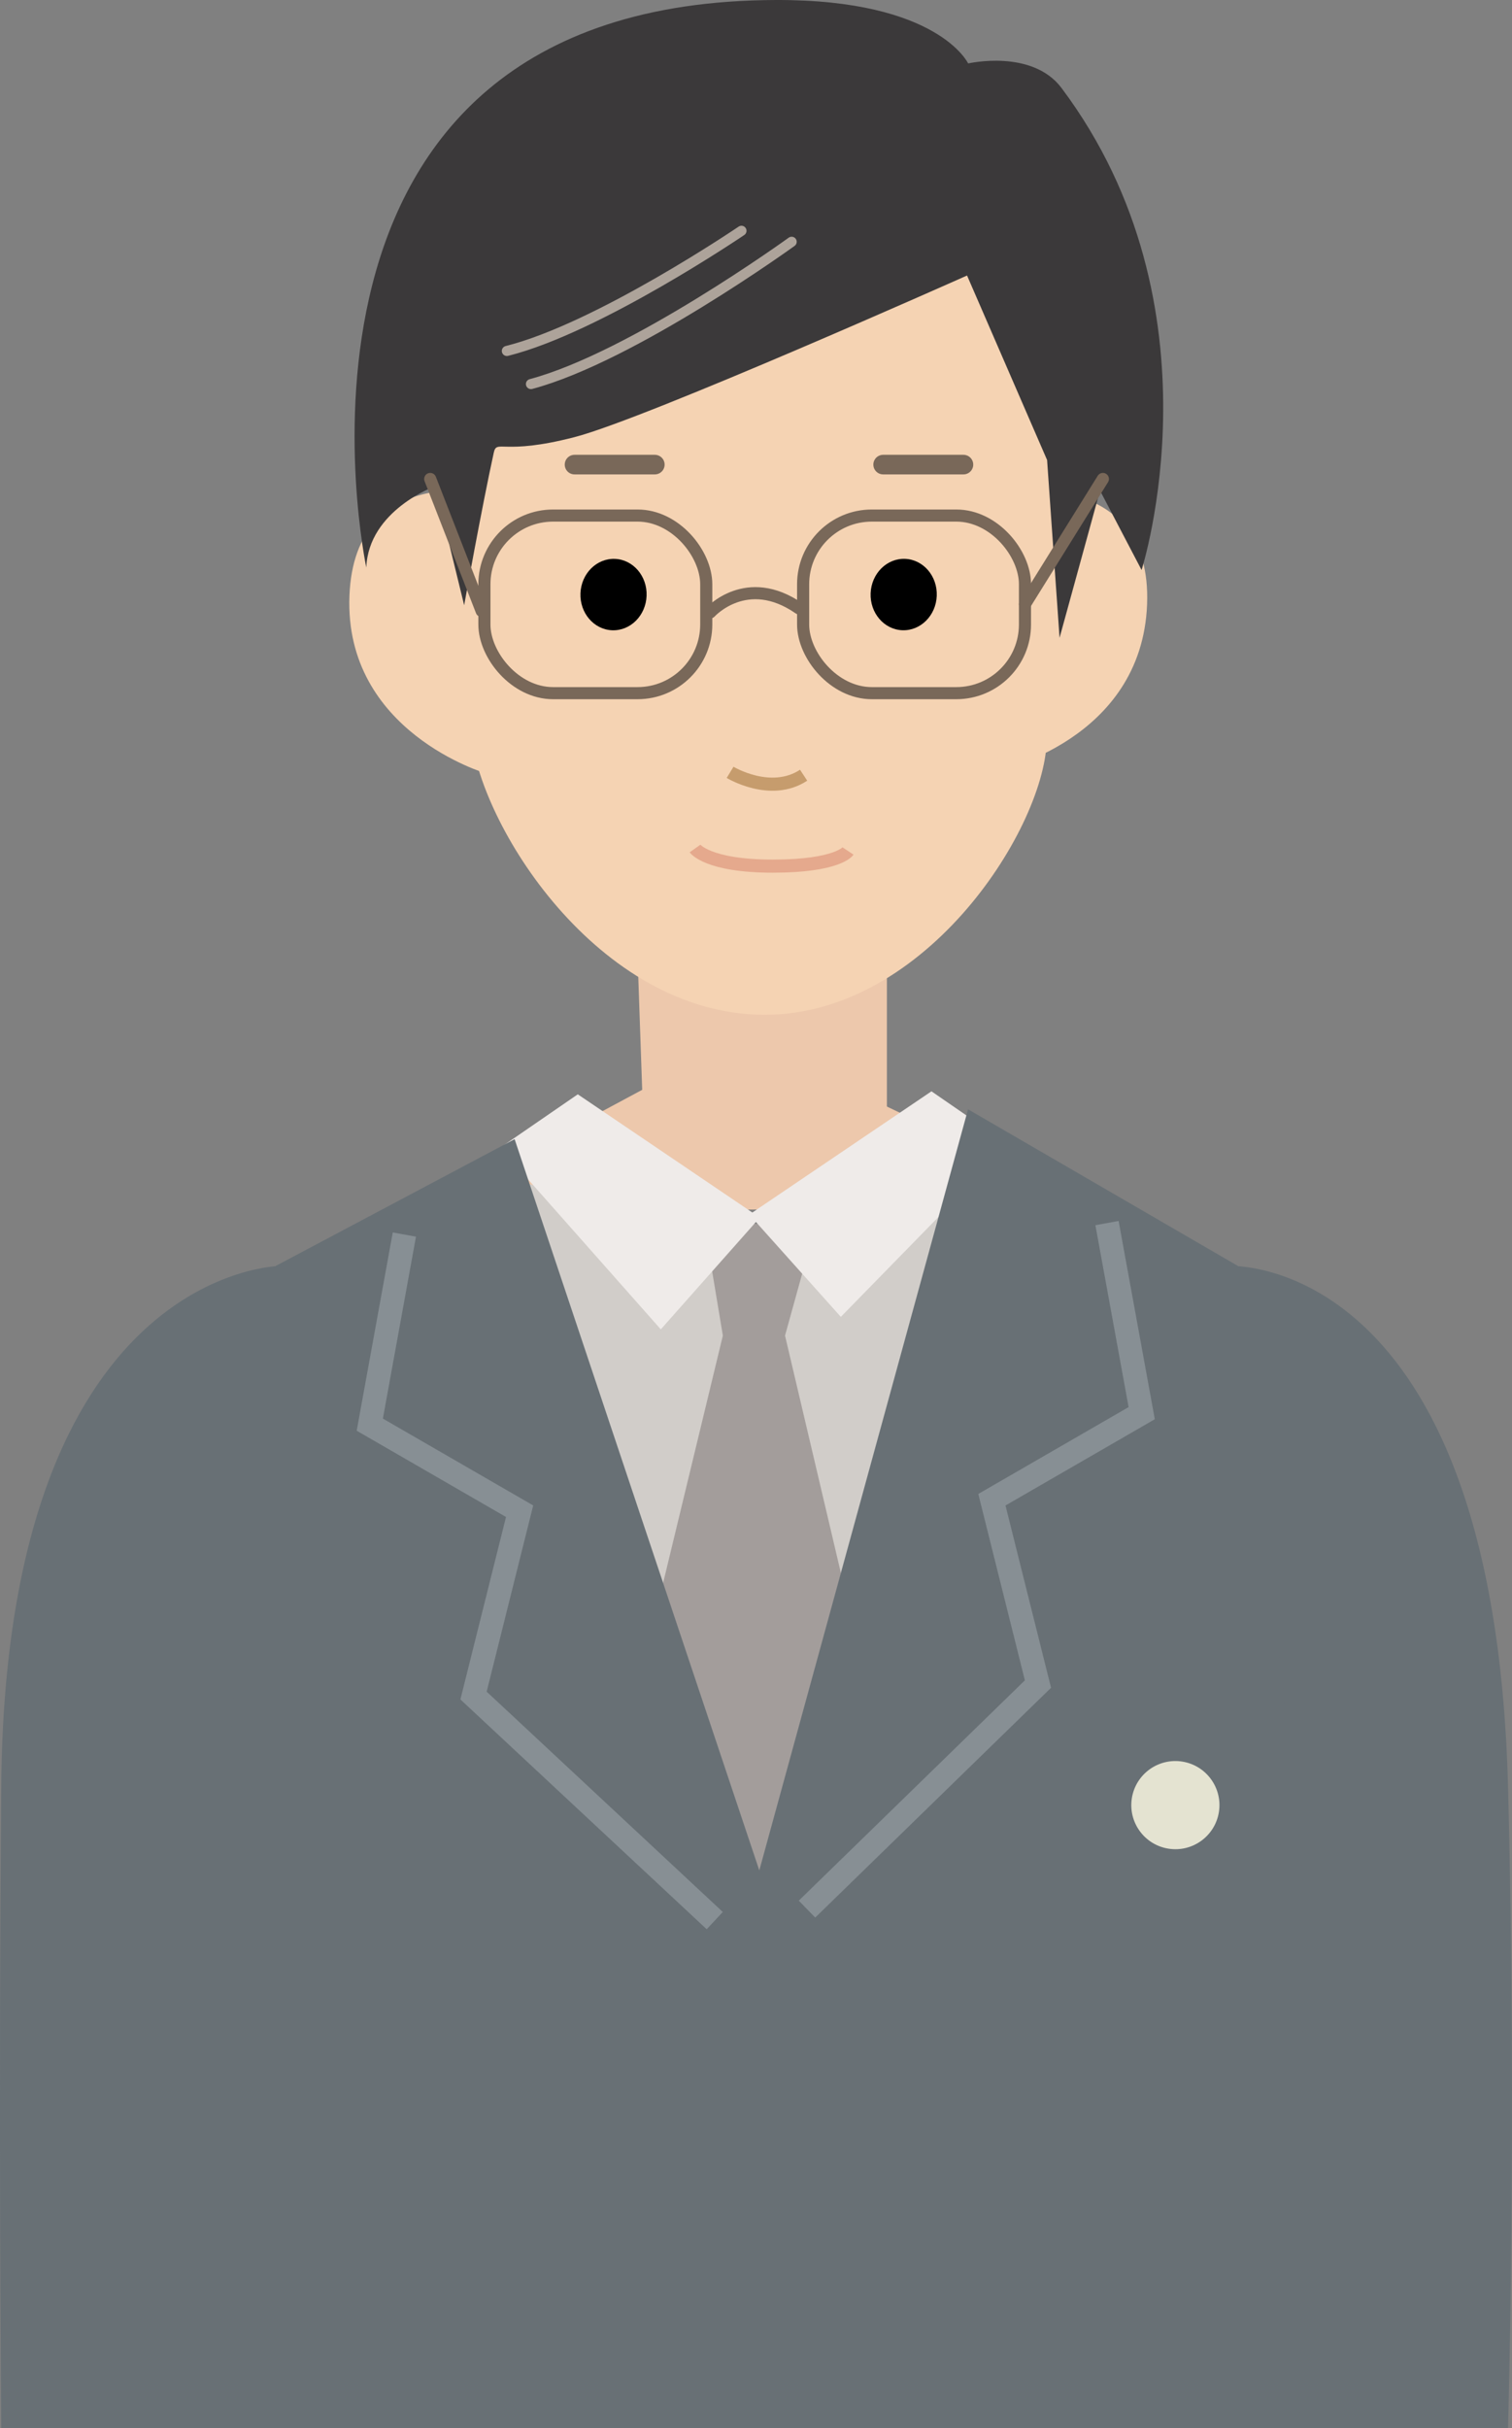 <?xml version="1.0" encoding="UTF-8"?><svg id="_レイヤー_2" xmlns="http://www.w3.org/2000/svg" viewBox="0 0 121.11 194.42"><rect x="0" y="0" width="121.11" height="194.42" fill="#808080" stroke="none"/><defs><style>.cls-1{stroke:#ada39a;stroke-width:.81px;}.cls-1,.cls-2,.cls-3,.cls-4,.cls-5,.cls-6{fill:none;}.cls-1,.cls-3,.cls-5{stroke-linecap:round;stroke-linejoin:round;}.cls-7{fill:#3b393a;}.cls-7,.cls-8,.cls-9,.cls-10,.cls-11,.cls-12,.cls-13,.cls-14,.cls-15{stroke-width:0px;}.cls-8{fill:#a39d9b;}.cls-2{stroke:#e5a98d;}.cls-2,.cls-6{stroke-miterlimit:10;stroke-width:1.05px;}.cls-9{fill:#000;}.cls-10{fill:#edc8ac;}.cls-3{stroke-width:.97px;}.cls-3,.cls-5{stroke:#796859;}.cls-11{fill:#efebe9;}.cls-4{stroke:#878f94;stroke-width:1.89px;}.cls-5{stroke-width:1.57px;}.cls-12{fill:#f5d3b3;}.cls-13{fill:#e4e3d1;}.cls-6{stroke:#c69c6d;}.cls-14{fill:#d1cdc9;}.cls-15{fill:#687075;}</style></defs><g id="contents"><polygon class="cls-10" points="50.99 74.34 51.44 87.26 33.17 97.06 87.88 96.63 71.04 88.6 71.04 73.45 50.99 74.34"/><path class="cls-12" d="M37.06,28.03s.31,22.88.62,30.11,9.69,22.58,22.9,23.1,22.98-14.64,23.26-21.85,1.58-37.29,1.58-37.29l-10.18-16.65-27.08.14-11.11,22.43Z"/><path class="cls-12" d="M80.74,39.35s11.56-1.84,11.14,9.05c-.43,10.9-12.01,13.32-12.01,13.32l.88-22.37Z"/><path class="cls-12" d="M39.8,39.54s-11.38-2.74-11.81,8.16,10.93,14.22,10.93,14.22l.88-22.37Z"/><path class="cls-7" d="M83.87,36.82l1,14.25,3.24-11.79,3.33,6.36s6.75-21.04-6.41-38.59c-2.36-3.15-7.48-1.97-7.48-1.97C77.54,5.08,75.18-.03,62.18,0,19.7.11,29.34,45.44,29.34,45.44c.18-4.59,5.51-6.51,5.51-6.51l2.33,9.53s1.41-7.84,2.37-12.21c.25-1.12.67.25,6.47-1.25,5.8-1.5,31.44-12.94,31.44-12.94l6.41,14.77Z"/><ellipse class="cls-9" cx="72.38" cy="47.6" rx="2.86" ry="2.65" transform="translate(21.98 118.06) rotate(-87.75)"/><ellipse class="cls-9" cx="49.14" cy="47.6" rx="2.86" ry="2.65" transform="translate(-.35 94.84) rotate(-87.75)"/><path class="cls-6" d="M58.48,61.84s3.24,1.97,5.89.23"/><line class="cls-5" x1="46.02" y1="37.2" x2="52.45" y2="37.2"/><line class="cls-5" x1="70.74" y1="37.2" x2="77.17" y2="37.2"/><path class="cls-2" d="M55.67,67.94s1,1.41,6.23,1.41,6.03-1.21,6.03-1.21"/><path class="cls-1" d="M63.41,19.36s-12.74,9.22-20.88,11.39"/><path class="cls-1" d="M59.39,18.48s-11.47,7.79-18.79,9.62"/><rect class="cls-3" x="38.8" y="41.28" width="17.77" height="14.22" rx="5.5" ry="5.5"/><rect class="cls-3" x="64.33" y="41.28" width="17.77" height="14.22" rx="5.5" ry="5.5"/><path class="cls-3" d="M56.89,49.03s2.91-3.23,7.11-.32"/><line class="cls-3" x1="34.46" y1="38.35" x2="38.58" y2="48.92"/><line class="cls-3" x1="82.1" y1="48.38" x2="88.34" y2="38.35"/><polygon class="cls-14" points="39.93 94.09 60.98 100.2 83.26 95.36 88.66 96.74 89.63 153.19 37.07 153.19 39.93 94.09"/><polygon class="cls-8" points="56.41 97.99 65.36 97.99 62.88 106.94 67.84 128.01 60.89 152.62 52.93 127.51 57.9 106.94 56.41 97.99"/><path class="cls-15" d="M22.46,101.36S.46,101.48.1,142.98c-.23,27.43,0,51.44,0,51.44h20.54l1.83-93.06Z"/><path class="cls-15" d="M98.42,101.36s21.23-1.15,22.37,41.62c.72,27.42,0,51.44,0,51.44h-20.54l-1.83-93.06Z"/><polygon class="cls-11" points="74.61 87.38 60.02 97.25 67.35 105.44 80.82 91.66 74.61 87.38"/><polygon class="cls-11" points="60.86 97.49 46.28 87.62 40.06 91.9 52.93 106.44 60.86 97.49"/><polygon class="cls-15" points="104.48 151.34 104.11 194.42 17.14 194.42 17.14 152.39 22.09 101.36 41.22 91.21 60.82 149.76 77.54 88.82 99.15 101.36 104.48 151.34"/><polyline class="cls-4" points="32.39 98.85 29.62 114.07 41.62 121 37.93 135.76 57.25 153.78"/><polyline class="cls-4" points="88.67 97.93 91.45 113.15 79.45 120.08 83.14 134.84 64.64 152.86"/><circle class="cls-13" cx="94.14" cy="144.53" r="3.53" transform="translate(-63.6 214.3) rotate(-80.78)"/></g></svg>